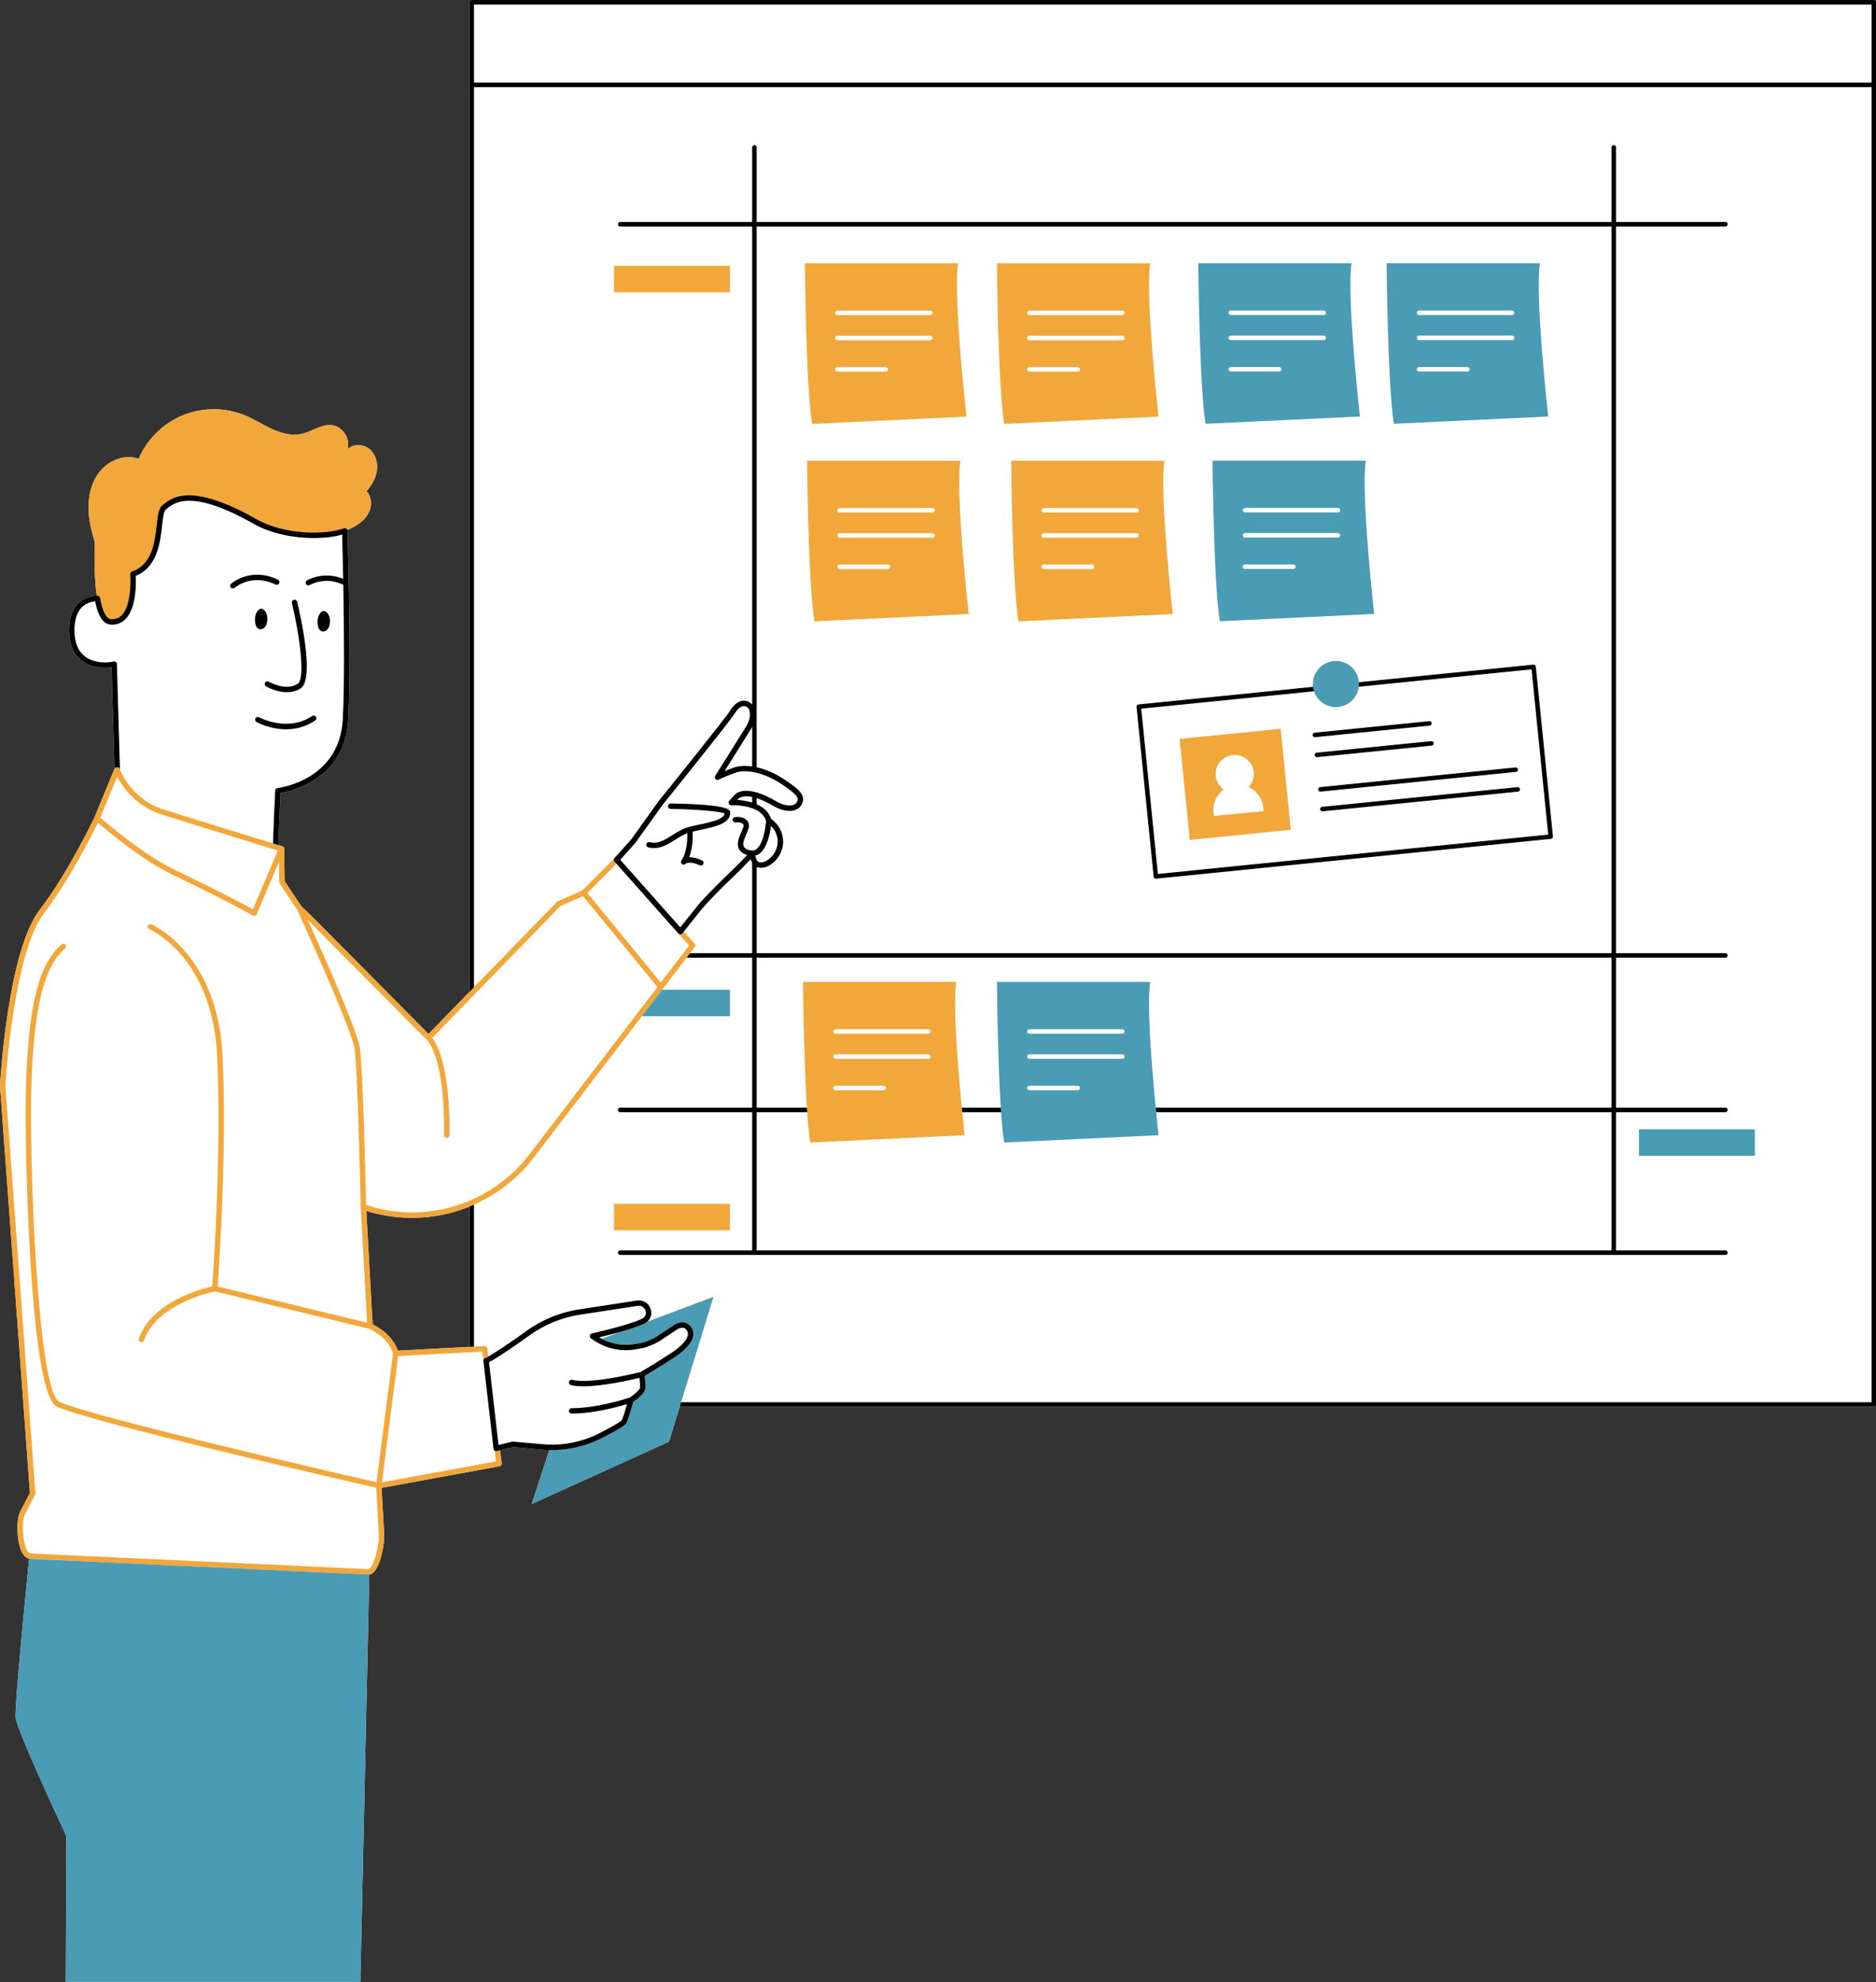 <?xml version="1.0" encoding="UTF-8"?>
<!DOCTYPE svg PUBLIC '-//W3C//DTD SVG 1.0//EN'
          'http://www.w3.org/TR/2001/REC-SVG-20010904/DTD/svg10.dtd'>
<svg height="440.2" preserveAspectRatio="xMidYMid meet" version="1.0" viewBox="-0.0 0.0 416.7 440.2" width="416.7" xmlns="http://www.w3.org/2000/svg" xmlns:xlink="http://www.w3.org/1999/xlink" zoomAndPan="magnify"
><rect x="-0.0" y="0.0" width="416.7" height="440.2" fill="#333333" stroke="none"/><g id="change1_1"
  ><path d="M416.222,0H104.78c-0.276,0-0.5,0.224-0.5,0.5v219.796l-9.092,9.355l-26.51-26.73l-1.687-1.555l-3.773-5.647 l-0.089-7.179c0-0.002,0-0.003,0-0.005v-0.006c-0.001-0.071-0.017-0.139-0.041-0.203c-0.007-0.019-0.019-0.034-0.027-0.052 c-0.023-0.046-0.049-0.089-0.083-0.127c-0.016-0.019-0.034-0.034-0.052-0.051c-0.037-0.033-0.078-0.061-0.123-0.084 c-0.015-0.008-0.024-0.021-0.04-0.027c-0.009-0.004-0.018-0.002-0.026-0.005c-0.011-0.004-0.02-0.012-0.031-0.015l-0.889-0.275 l0.324-8.342c0.031-0.069,0.05-0.146,0.053-0.227l0.1-2.975c2.646-0.463,14.317-3.236,15.032-16.238 c0.602-10.922,0.099-33.021-0.146-42.016c-0.002-0.067-0.028-0.128-0.05-0.189c0.548-0.217,1.087-0.464,1.606-0.763 c1.385-0.796,2.66-1.898,3.295-3.363c0.635-1.465,0.5-3.333-0.623-4.469c1.157-1.332,2.087-2.926,2.313-4.675 c0.227-1.75-0.346-3.662-1.731-4.755c-1.385-1.093-3.604-1.122-4.822,0.154c0.766-2.337-1.052-5.148-3.497-5.408 c-2.304-0.245-4.349,1.416-6.608,1.933c-2.205,0.505-4.521-0.112-6.582-1.046c-2.06-0.934-3.97-2.182-6.059-3.048 c-4.358-1.806-9.429-1.819-13.796-0.035c-4.367,1.784-7.979,5.343-9.827,9.683c-3.057-1.1-6.645,0.322-8.667,2.865 c-2.022,2.543-2.659,5.969-2.417,9.208c0.164,2.189,0.704,4.321,1.348,6.426c-0.008,0.182-0.034,0.36-0.038,0.543 c-0.092,3.865-0.017,8.068,0.486,11.35c-2.31,0.149-6.107,1.34-6.174,7.557c-0.033,3.116,0.901,5.429,2.779,6.874 c2.204,1.697,5.126,1.707,6.664,1.492l0.648,22.558l-4.43,10.724c-0.058,0.122-5.834,12.327-12.183,20.58 c-7.054,9.171-8.752,37.774-8.82,39.065l6.654,90.417l-2.202,4.272c-0.897,1.742-0.761,6.848,0.553,9.124 c0.482,0.836,1.034,1.133,1.476,1.223c0,0,0,0,0,0c-1.166,11.666-3.091,31.556-3.025,35.159 c0.045,2.457,11.281,26.433,11.281,26.433l-0.118,32.403h65.42l1.996-90.492c0.356-0.042,0.696-0.214,1.01-0.531 c1.509-1.52,2.396-6.515,2.305-8.165l-0.583-10.546l26.181-4.802c0.312-0.057,0.526-0.349,0.487-0.664l-0.362-2.891l2.836-0.702 l6.572,0.574c0.521,0.045,1.042,0.068,1.562,0.08l-3.934,11.985l30.486-13.831l2.502-8.14l-0.117,0.381h265.24 c0.276,0,0.5-0.224,0.5-0.5V0.5C416.722,0.224,416.498,0,416.222,0z M104.28,267.974v31.169l-15.922,0.84 c-0.371-1.138-1.644-3.887-5.597-5.824l-1.394-25.227c5.944,1.851,12.256,2.04,18.306,0.545c1.578-0.39,3.118-0.899,4.615-1.507 C104.286,267.971,104.283,267.973,104.28,267.974z" fill="#FFF"
  /></g
  ><g id="change1_2"
  ><path d="M416.222,0.5H104.781v220.142l-9.589,9.866l-26.92-27.145l-1.738-1.604l-3.912-5.855l-0.091-7.368 l-1.329-0.411l0.351-9.025c0.015-0.001,0.029,0,0.043-0.001l0.117-3.472c0.53-0.065,14.252-1.869,15.017-15.754 c0.594-10.805,0.114-32.357-0.147-41.966c-0.567,0.196-1.144,0.362-1.73,0.488c-0.046,0.011-0.079,0.035-0.125,0.044 c-0.026,0.005-0.061,0.008-0.087,0.014c-0.124,0.025-0.249,0.038-0.374,0.059c-4.235,0.773-11.924,0.537-17.577-2.663 c-14.558-8.242-18.437-4.646-20.283-3.106c-1.846,1.54,0.347,12.304-6.879,14.747c0,0,0.915,10.972-4.874,10.636 c-1.573-0.091-2.505-2.21-3.037-5.231c-2.644,0.149-5.618,1.529-5.677,6.971c-0.094,8.779,7.893,8.057,9.422,7.635l0.676,23.531 c-0.01-0.023-0.023-0.044-0.032-0.067l-4.462,10.798c0,0-5.786,12.288-12.25,20.691c-7.022,9.128-8.698,38.656-8.698,38.656 l6.667,90.586l-2.28,4.422c-1.041,2.02-0.503,9.396,1.766,9.506l75.083,3.487c1.814,0.088,3.018-6.267,2.917-8.08l-0.612-11.074 l26.7-4.896l-0.428-3.42l3.452-0.854l6.67,0.583c4.494,0.393,9.005-0.506,13.013-2.575c2.483-1.282,4.8-2.561,5.043-2.99 c0.367-0.647,0.939-2.641,1.271-3.863h276.36V0.5z M82.183,294.547l-1.462-26.457c5.971,2.029,12.491,2.367,18.81,0.805 c1.806-0.446,3.561-1.042,5.25-1.773v32.595l-16.873,0.891C87.908,300.609,87.245,296.884,82.183,294.547z" fill="#FFF"
  /></g
  ><g id="change2_1"
  ><path d="M136.392,59.045h25.743v5.885h-25.743V59.045z M136.392,273.258h25.743v-5.885h-25.743V273.258z M180.395,94.153c-1.39-8.339-1.621-35.67-1.621-35.67h34.049c-1.158,7.18,1.853,34.049,1.853,34.049L180.395,94.153z M185.49,69.486c0,0.276,0.224,0.5,0.5,0.5h20.65c0.276,0,0.5-0.224,0.5-0.5s-0.224-0.5-0.5-0.5h-20.65 C185.714,68.986,185.49,69.21,185.49,69.486z M185.49,75.067c0,0.276,0.224,0.5,0.5,0.5h20.65c0.276,0,0.5-0.224,0.5-0.5 s-0.224-0.5-0.5-0.5h-20.65C185.714,74.567,185.49,74.791,185.49,75.067z M185.49,82.045c0,0.276,0.224,0.5,0.5,0.5h10.734 c0.276,0,0.5-0.224,0.5-0.5s-0.224-0.5-0.5-0.5H185.99C185.714,81.545,185.49,81.769,185.49,82.045z M257.336,92.531l-34.281,1.621 c-1.39-8.339-1.621-35.67-1.621-35.67h34.049C254.325,65.663,257.336,92.531,257.336,92.531z M239.885,82.045 c0-0.276-0.224-0.5-0.5-0.5h-10.734c-0.276,0-0.5,0.224-0.5,0.5s0.224,0.5,0.5,0.5h10.734 C239.662,82.545,239.885,82.321,239.885,82.045z M249.801,75.067c0-0.276-0.224-0.5-0.5-0.5h-20.65c-0.276,0-0.5,0.224-0.5,0.5 s0.224,0.5,0.5,0.5h20.65C249.578,75.567,249.801,75.344,249.801,75.067z M249.801,69.486c0-0.276-0.224-0.5-0.5-0.5h-20.65 c-0.276,0-0.5,0.224-0.5,0.5s0.224,0.5,0.5,0.5h20.65C249.578,69.986,249.801,69.763,249.801,69.486z M215.176,136.382 l-34.281,1.621c-1.39-8.339-1.622-35.67-1.622-35.67h34.049C212.165,109.513,215.176,136.382,215.176,136.382z M197.725,125.895 c0-0.276-0.224-0.5-0.5-0.5H186.49c-0.276,0-0.5,0.224-0.5,0.5s0.224,0.5,0.5,0.5h10.734 C197.501,126.395,197.725,126.171,197.725,125.895z M207.641,118.917c0-0.276-0.224-0.5-0.5-0.5h-20.65c-0.276,0-0.5,0.224-0.5,0.5 s0.224,0.5,0.5,0.5h20.65C207.417,119.417,207.641,119.194,207.641,118.917z M207.641,113.336c0-0.276-0.224-0.5-0.5-0.5h-20.65 c-0.276,0-0.5,0.224-0.5,0.5s0.224,0.5,0.5,0.5h20.65C207.417,113.836,207.641,113.613,207.641,113.336z M260.501,136.382 l-34.281,1.621c-1.39-8.339-1.621-35.67-1.621-35.67h34.049C257.49,109.513,260.501,136.382,260.501,136.382z M243.051,125.895 c0-0.276-0.224-0.5-0.5-0.5h-10.734c-0.276,0-0.5,0.224-0.5,0.5s0.224,0.5,0.5,0.5h10.734 C242.827,126.395,243.051,126.171,243.051,125.895z M252.967,118.917c0-0.276-0.224-0.5-0.5-0.5h-20.65c-0.276,0-0.5,0.224-0.5,0.5 s0.224,0.5,0.5,0.5h20.65C252.743,119.417,252.967,119.194,252.967,118.917z M252.967,113.336c0-0.276-0.224-0.5-0.5-0.5h-20.65 c-0.276,0-0.5,0.224-0.5,0.5s0.224,0.5,0.5,0.5h20.65C252.743,113.836,252.967,113.613,252.967,113.336z M214.267,252.13 l-34.281,1.621c-1.39-8.339-1.622-35.67-1.622-35.67h34.049C211.255,225.261,214.267,252.13,214.267,252.13z M196.815,241.643 c0-0.276-0.224-0.5-0.5-0.5h-10.734c-0.276,0-0.5,0.224-0.5,0.5s0.224,0.5,0.5,0.5h10.734 C196.592,242.143,196.815,241.919,196.815,241.643z M206.732,234.666c0-0.276-0.224-0.5-0.5-0.5h-20.651c-0.276,0-0.5,0.224-0.5,0.5 s0.224,0.5,0.5,0.5h20.651C206.509,235.166,206.732,234.942,206.732,234.666z M206.732,229.085c0-0.276-0.224-0.5-0.5-0.5h-20.651 c-0.276,0-0.5,0.224-0.5,0.5s0.224,0.5,0.5,0.5h20.651C206.509,229.585,206.732,229.361,206.732,229.085z M286.718,184.294 l-22.442,2.262l-2.262-22.442l22.442-2.262L286.718,184.294z M280.677,180.13l-0.082-0.809c-0.206-2.045-1.499-3.715-3.247-4.505 c0.811-0.864,1.27-2.049,1.142-3.32c-0.235-2.333-2.318-4.035-4.651-3.8c-2.334,0.235-4.035,2.318-3.8,4.651 c0.128,1.271,0.815,2.34,1.781,3.025c-1.555,1.123-2.489,3.017-2.283,5.062l0.082,0.809L280.677,180.13z M21.067,120.41 c-0.008,0.182-0.034,0.36-0.038,0.543c-0.186,7.796,0.304,16.982,3.626,17.174c5.789,0.336,4.874-10.636,4.874-10.636 c7.226-2.443,5.032-13.207,6.879-14.747c1.846-1.54,5.725-5.136,20.283,3.106c5.653,3.2,13.341,3.436,17.577,2.663 c0.124-0.021,0.25-0.035,0.374-0.059c0.026-0.006,0.061-0.009,0.087-0.014c0.046-0.01,0.08-0.033,0.125-0.044 c1.352-0.291,2.664-0.754,3.886-1.456c1.385-0.796,2.66-1.898,3.295-3.363c0.635-1.465,0.5-3.333-0.623-4.469 c1.157-1.332,2.087-2.926,2.313-4.675c0.227-1.75-0.346-3.662-1.731-4.755c-1.385-1.093-3.604-1.122-4.822,0.154 c0.766-2.337-1.052-5.148-3.497-5.408c-2.304-0.245-4.349,1.416-6.608,1.933c-2.205,0.505-4.521-0.112-6.582-1.046 c-2.06-0.934-3.97-2.182-6.059-3.048c-4.358-1.806-9.429-1.819-13.796-0.035c-4.367,1.784-7.979,5.343-9.827,9.683 c-3.057-1.1-6.645,0.322-8.667,2.865c-2.022,2.543-2.659,5.969-2.417,9.208C19.882,116.173,20.422,118.305,21.067,120.41z M154.324,210.346l-35.76,46.754c-4.689,6.131-11.398,10.526-18.891,12.378c-6.05,1.495-12.361,1.306-18.306-0.545l1.394,25.227 c3.953,1.938,5.226,4.687,5.597,5.824l19.259-1.017c0.317,0.006,0.587,0.213,0.627,0.525l0.225,1.8 c-0.273,0.16-0.482,0.273-0.587,0.315c-0.122,0.021-0.237,0.078-0.327,0.167c-0.13,0.13-0.194,0.312-0.173,0.494l0.013,0.113 l-0.274-2.186l-18.684,0.986l-3.599,28.036l25.335-4.647l-0.299-2.388c0.1,0.069,0.219,0.106,0.339,0.106 c0.048,0,0.097-0.006,0.145-0.018l0.715-0.177l0.362,2.891c0.039,0.315-0.175,0.607-0.487,0.664l-26.181,4.802l0.583,10.546 c0.092,1.65-0.796,6.646-2.305,8.165c-0.362,0.364-0.757,0.549-1.172,0.549c-0.023,0-0.046,0-0.069-0.001l-75.081-3.487 c-0.467-0.023-1.144-0.259-1.719-1.256c-1.313-2.276-1.45-7.382-0.553-9.124l2.202-4.272L0,241.153 c0.068-1.291,1.767-29.895,8.82-39.065c6.349-8.253,12.125-20.458,12.183-20.58l4.449-10.771c0.186-0.447,0.924-0.449,1.109,0 c1.82,4.4,5.473,7.73,10.021,9.139l26.125,8.088c0.011,0.003,0.02,0.011,0.031,0.015c0.008,0.003,0.017,0.002,0.026,0.005 c0.015,0.007,0.025,0.02,0.04,0.027c0.045,0.024,0.085,0.051,0.123,0.084c0.019,0.017,0.036,0.032,0.052,0.051 c0.034,0.039,0.06,0.081,0.083,0.127c0.009,0.018,0.02,0.033,0.027,0.052c0.024,0.064,0.04,0.132,0.041,0.203v0.006 c0,0.002,0,0.003,0,0.005l0.089,7.179l3.773,5.647l1.687,1.555l26.51,26.73l28.538-29.364c0.055-0.056,0.119-0.101,0.19-0.132 l5.411-2.367l7.215-7.247c0.116-0.117,0.27-0.171,0.442-0.177c0.165,0.005,0.321,0.077,0.432,0.201l16.88,19.018 C154.487,209.798,154.499,210.118,154.324,210.346z M22.265,181.594c1.645,1.423,9.691,8.254,16.222,11.414 c11.908,5.764,16.264,8.146,17.688,8.972l5.542-13.067l-25.491-7.892c-4.443-1.376-8.092-4.458-10.189-8.559L22.265,181.594z M80.122,268.124c0-0.003,0.002-0.006,0.002-0.009c0-0.004-0.003-0.008-0.003-0.012c-0.007-0.305-0.643-30.465-1.372-35.208 c-0.715-4.636-12.311-29.907-12.741-30.843l-3.886-5.815c-0.064-0.097-0.1-0.209-0.101-0.325l-0.056-4.508l-4.955,11.68 c-0.07,0.164-0.209,0.288-0.38,0.34c-0.057,0.017-0.115,0.025-0.173,0.025c-0.117,0-0.232-0.034-0.332-0.1 c-0.026-0.018-2.848-1.851-18.162-9.262c-6.435-3.115-14.055-9.493-16.219-11.357c-1.358,2.783-6.442,12.899-11.973,20.089 c-6.828,8.877-8.558,38.029-8.574,38.323l6.666,90.508c0.008,0.11-0.015,0.221-0.065,0.319l-2.279,4.422 c-0.73,1.417-0.555,6.102,0.525,7.975c0.169,0.291,0.433,0.642,0.737,0.656l75.081,3.487c0.091-0.004,0.258-0.12,0.332-0.194 c1.155-1.163,2.045-5.69,1.959-7.253l-0.587-10.623c-6.233-1.429-65.771-15.132-71.065-18.124 c-2.572-1.454-4.508-12.345-5.751-32.369c-0.955-15.38-1.23-32.788-0.938-40.098c0.508-12.673,1.814-25.092,7.891-30.104 c0.255-0.21,0.632-0.175,0.845,0.081c0.211,0.256,0.175,0.634-0.081,0.845c-5.728,4.725-6.982,17.425-7.455,29.227 c-0.65,16.276,1.275,68.657,6.08,71.373c5.032,2.843,63.7,16.38,70.538,17.952l3.67-28.588c-0.123-0.521-1.007-3.51-5.323-5.521 l-34.273-8.301c-1.295,0.278-12.979,2.988-15.727,10.903c-0.086,0.247-0.318,0.403-0.566,0.403c-0.065,0-0.132-0.011-0.197-0.034 c-0.312-0.108-0.479-0.45-0.369-0.764c2.837-8.172,13.888-11.073,16.304-11.616c0.271-3.72,2.11-30.306,1.082-51.198 c-0.566-11.515-4.635-18.548-7.948-22.42c-3.588-4.193-7.091-5.691-7.126-5.706c-0.305-0.128-0.449-0.479-0.322-0.784 c0.129-0.307,0.479-0.449,0.784-0.323c0.146,0.061,14.689,6.362,15.812,29.175c1.024,20.835-0.792,47.302-1.08,51.287l33.19,8.038 L80.122,268.124z M146.03,219.215l-16.533-20.191l-4.991,2.184l-28.493,29.316c1.13,1.447,3.988,6.602,3.834,21.635 c-0.003,0.329-0.271,0.594-0.6,0.594c-0.002,0-0.004,0-0.006,0c-0.332-0.003-0.598-0.274-0.594-0.605 c0.181-17.736-3.792-21.14-3.832-21.172c-0.009-0.007-0.013-0.018-0.022-0.026c-0.009-0.008-0.02-0.011-0.028-0.019l-26.417-26.638 c3.138,6.915,10.975,24.453,11.585,28.42c0.703,4.568,1.295,31.097,1.376,34.929c5.855,1.909,12.092,2.151,18.076,0.672 c7.228-1.787,13.7-6.028,18.225-11.942L146.03,219.215z M153.07,210.01l-16.128-18.17l-6.463,6.491l16.299,19.905L153.07,210.01z" fill="#F2A73B"
  /></g
  ><g id="change3_1"
  ><path d="M389.795,250.808v5.885h-25.743v-5.885H389.795z M302.067,92.505l-34.281,1.621 c-1.39-8.339-1.621-35.671-1.621-35.671h34.049C299.055,65.636,302.067,92.505,302.067,92.505z M284.616,82.018 c0-0.276-0.224-0.5-0.5-0.5h-10.734c-0.276,0-0.5,0.224-0.5,0.5s0.224,0.5,0.5,0.5h10.734 C284.392,82.518,284.616,82.295,284.616,82.018z M294.532,75.041c0-0.276-0.224-0.5-0.5-0.5h-20.65c-0.276,0-0.5,0.224-0.5,0.5 s0.224,0.5,0.5,0.5h20.65C294.308,75.541,294.532,75.317,294.532,75.041z M294.532,69.46c0-0.276-0.224-0.5-0.5-0.5h-20.65 c-0.276,0-0.5,0.224-0.5,0.5s0.224,0.5,0.5,0.5h20.65C294.308,69.96,294.532,69.736,294.532,69.46z M343.896,92.505l-34.281,1.621 c-1.39-8.339-1.621-35.671-1.621-35.671h34.049C340.884,65.636,343.896,92.505,343.896,92.505z M326.445,82.018 c0-0.276-0.224-0.5-0.5-0.5H315.21c-0.276,0-0.5,0.224-0.5,0.5s0.224,0.5,0.5,0.5h10.734 C326.221,82.518,326.445,82.295,326.445,82.018z M336.361,75.041c0-0.276-0.224-0.5-0.5-0.5h-20.65c-0.276,0-0.5,0.224-0.5,0.5 s0.224,0.5,0.5,0.5h20.65C336.137,75.541,336.361,75.317,336.361,75.041z M336.361,69.46c0-0.276-0.224-0.5-0.5-0.5h-20.65 c-0.276,0-0.5,0.224-0.5,0.5s0.224,0.5,0.5,0.5h20.65C336.137,69.96,336.361,69.736,336.361,69.46z M305.232,136.355l-34.281,1.621 c-1.39-8.339-1.621-35.671-1.621-35.671h34.049C302.221,109.487,305.232,136.355,305.232,136.355z M287.781,125.869 c0-0.276-0.224-0.5-0.5-0.5h-10.734c-0.276,0-0.5,0.224-0.5,0.5s0.224,0.5,0.5,0.5h10.734 C287.557,126.369,287.781,126.145,287.781,125.869z M297.697,118.891c0-0.276-0.224-0.5-0.5-0.5h-20.65c-0.276,0-0.5,0.224-0.5,0.5 s0.224,0.5,0.5,0.5h20.65C297.473,119.391,297.697,119.167,297.697,118.891z M297.697,113.31c0-0.276-0.224-0.5-0.5-0.5h-20.65 c-0.276,0-0.5,0.224-0.5,0.5s0.224,0.5,0.5,0.5h20.65C297.473,113.81,297.697,113.586,297.697,113.31z M257.336,252.13 l-34.281,1.621c-1.39-8.339-1.621-35.67-1.621-35.67h34.049C254.325,225.261,257.336,252.13,257.336,252.13z M239.885,241.643 c0-0.276-0.224-0.5-0.5-0.5H228.65c-0.276,0-0.5,0.224-0.5,0.5s0.224,0.5,0.5,0.5h10.734 C239.661,242.143,239.885,241.919,239.885,241.643z M249.802,234.666c0-0.276-0.224-0.5-0.5-0.5H228.65c-0.276,0-0.5,0.224-0.5,0.5 s0.224,0.5,0.5,0.5h20.651C249.578,235.166,249.802,234.942,249.802,234.666z M249.802,229.085c0-0.276-0.224-0.5-0.5-0.5H228.65 c-0.276,0-0.5,0.224-0.5,0.5s0.224,0.5,0.5,0.5h20.651C249.578,229.585,249.802,229.361,249.802,229.085z M296.733,146.802 c-2.828,0-5.121,2.293-5.121,5.121c0,2.828,2.293,5.121,5.121,5.121c2.828,0,5.121-2.293,5.121-5.121 C301.854,149.095,299.562,146.802,296.733,146.802z M81.805,349.71l-75.081-3.487c-0.075-0.004-0.158-0.016-0.243-0.033 c-1.166,11.666-3.091,31.556-3.025,35.159c0.045,2.457,11.281,26.433,11.281,26.433l-0.118,32.403h65.42l1.996-90.492 c-0.054,0.006-0.107,0.018-0.162,0.018C81.851,349.711,81.828,349.711,81.805,349.71z M137.712,295.827l-4.033,1.515 c2.263,1.198,4.845,1.615,7.399,1.156l1.585-0.284c1.04-0.305,2.109-0.751,3.115-1.313l3.689-2.457 c0.817-0.591,1.705-0.849,2.49-0.722c0.627,0.105,1.165,0.459,1.559,1.021c0.802,1.144,1.026,3.084-2.45,5.836 c-1.488,1.179-6.497,4.19-7.87,5.011c0.083,0.646,0.222,1.925,0.148,2.761c-0.104,1.162-1.89,2.451-2.697,2.978 c-0.237,0.911-1.029,3.88-1.535,4.771c-0.139,0.246-0.398,0.704-5.29,3.228c-3.657,1.887-7.698,2.812-11.778,2.72l-3.934,11.985 l30.486-13.831l9.889-32.179l-14.736,5.536C142.882,294.252,140.285,295.104,137.712,295.827z M142.571,225.712h19.564v-5.885 h-15.063L142.571,225.712z" fill="#4A9BB4"
  /></g
  ><g id="change4_1"
  ><path d="M213.734,247.017c-0.032-0.322-0.064-0.656-0.098-1h8.662c0.022,0.34,0.045,0.67,0.067,1H213.734z M317.454,160.171 l-25.438,2.563c-0.275,0.027-0.476,0.272-0.447,0.547c0.025,0.258,0.243,0.45,0.496,0.45c0.018,0,0.034-0.001,0.051-0.003 l25.438-2.563c0.275-0.027,0.476-0.272,0.447-0.547C317.974,160.343,317.714,160.132,317.454,160.171z M317.9,164.608l-25.437,2.563 c-0.275,0.027-0.476,0.272-0.447,0.547c0.025,0.258,0.243,0.45,0.496,0.45c0.018,0,0.034-0.001,0.051-0.003L318,165.603 c0.275-0.027,0.476-0.272,0.447-0.547C318.42,164.779,318.15,164.58,317.9,164.608z M336.634,170.448l-43.399,4.374 c-0.275,0.027-0.476,0.272-0.447,0.547c0.025,0.258,0.243,0.45,0.496,0.45c0.018,0,0.034-0.001,0.051-0.003l43.399-4.374 c0.275-0.027,0.476-0.272,0.447-0.547C337.153,170.62,336.891,170.411,336.634,170.448z M293.229,179.748 c0.025,0.258,0.243,0.45,0.496,0.45c0.018,0,0.034-0.001,0.051-0.003l43.399-4.374c0.275-0.027,0.476-0.272,0.447-0.547 c-0.027-0.276-0.296-0.475-0.547-0.447l-43.399,4.374C293.4,179.229,293.2,179.474,293.229,179.748z M256.745,195.154 c0.018,0,0.034-0.001,0.051-0.003l87.697-8.838c0.132-0.013,0.254-0.078,0.338-0.181c0.083-0.103,0.123-0.234,0.109-0.366 l-3.8-37.703c-0.027-0.276-0.298-0.479-0.547-0.447l-38.78,3.908c0.01,0.134,0.04,0.262,0.04,0.399c0,0.208-0.037,0.406-0.062,0.608 l38.403-3.87l3.699,36.708l-86.702,8.737l-3.699-36.708l38.4-3.87c-0.105-0.316-0.177-0.643-0.219-0.983l-38.779,3.908 c-0.132,0.013-0.254,0.078-0.338,0.181c-0.083,0.103-0.123,0.234-0.109,0.366l3.8,37.703 C256.274,194.962,256.492,195.154,256.745,195.154z M167.071,156.491V50.303h-29.317c-0.276,0-0.5-0.224-0.5-0.5s0.224-0.5,0.5-0.5 h29.317V32.731c0-0.276,0.224-0.5,0.5-0.5s0.5,0.224,0.5,0.5v16.571h189.884V32.731c0-0.276,0.224-0.5,0.5-0.5s0.5,0.224,0.5,0.5 v16.571h24.294c0.276,0,0.5,0.224,0.5,0.5s-0.224,0.5-0.5,0.5h-24.294v161.405h24.294c0.276,0,0.5,0.224,0.5,0.5s-0.224,0.5-0.5,0.5 h-24.294v33.309h24.294c0.276,0,0.5,0.224,0.5,0.5s-0.224,0.5-0.5,0.5h-24.294v30.709h24.294c0.276,0,0.5,0.224,0.5,0.5 s-0.224,0.5-0.5,0.5H137.754c-0.276,0-0.5-0.224-0.5-0.5s0.224-0.5,0.5-0.5h29.317v-30.709h-29.317c-0.276,0-0.5-0.224-0.5-0.5 s0.224-0.5,0.5-0.5h29.317v-33.309h-14.554l0.765-1h13.789v-20.074c-0.149-0.263-0.256-0.541-0.343-0.81l-1.997,2.101 c-0.085,0.082-6.318,5.98-8.713,8.818l-4.432,5.538c-0.11,0.138-0.276,0.221-0.453,0.225c-0.006,0-0.011,0-0.016,0 c-0.171,0-0.335-0.073-0.449-0.201l-14.15-15.942c-0.201-0.228-0.201-0.57,0.001-0.798l3.749-4.209l6.012-8.408 c0.169-0.21,14.76-18.27,15.921-20.15c0.756-1.225,1.613-1.94,2.548-2.129c0.656-0.129,1.328,0.015,1.888,0.414 C166.801,156.199,166.942,156.34,167.071,156.491z M160.944,171.263c0.532-0.217,1.193-0.474,2-0.766 c1.166-0.422,2.589-0.489,4.127-0.264v-8.844c-0.075,0.152-0.139,0.304-0.227,0.456 C166.547,162.361,162.824,168.277,160.944,171.263z M165.951,189.901c-0.878-0.277-1.497-0.716-1.81-1.329 c-0.605-1.189,0.027-2.642,0.535-3.81c0.217-0.498,0.544-1.25,0.483-1.472c-0.224-0.818-1.726-0.626-1.741-0.623 c-0.334,0.044-0.633-0.179-0.681-0.506s0.177-0.632,0.503-0.682c0.951-0.14,2.67,0.01,3.077,1.494 c0.172,0.629-0.158,1.388-0.541,2.268c-0.429,0.984-0.915,2.101-0.566,2.785c0.196,0.387,0.691,0.67,1.47,0.843 c0.507,0.113,0.944,0.021,1.342-0.28c1.494-1.131,2.038-4.788,2.136-6.25c-0.125-0.417-0.312-0.794-0.581-1.146 c-1.99-2.596-7.06-2.341-7.113-2.34c-0.256,0.007-0.47-0.12-0.575-0.339c-0.104-0.22-0.067-0.48,0.095-0.661l0.937-1.04 c0.354-0.517,2.542-2.996,9.747,1.304c0.801,0.479,2.246,0.899,3.106,0.759c0.573-0.093,0.972-0.318,1.183-0.67 c0.544-0.908,0.386-1.569-3.402-4.087c-3.604-2.396-7.701-3.402-10.202-2.494c-2.66,0.962-3.676,1.522-3.686,1.527 c-0.239,0.137-0.538,0.088-0.729-0.111c-0.188-0.199-0.218-0.5-0.072-0.732c0.065-0.104,6.559-10.405,6.938-11.063 c0.995-1.729,1.053-3.53,0.134-4.188c-0.2-0.146-0.533-0.297-0.952-0.214c-0.588,0.118-1.197,0.665-1.764,1.583 c-1.201,1.944-15.384,19.5-15.987,20.246l-6.03,8.431l-3.436,3.86l13.325,15.011l3.996-4.994c2.449-2.902,8.536-8.662,8.794-8.906 L165.951,189.901z M167.071,178.245v-1.243c-2.419-0.496-3.159,0.489-3.17,0.504l-0.144,0.161 C164.647,177.717,165.863,177.865,167.071,178.245z M168.306,191.303c0.442,0.414,1.273,0.25,1.902-0.097 c1.506-0.828,2.525-2.54,2.54-4.259c0.011-1.304-0.559-2.599-1.496-3.528c-0.219,1.706-0.838,4.865-2.505,6.128 c-0.318,0.241-0.66,0.397-1.019,0.486c0.027,0.076,0.057,0.156,0.08,0.227C167.946,190.694,168.068,191.08,168.306,191.303z M357.955,212.708H168.071v33.309h11.158c0.022,0.34,0.045,0.67,0.068,1h-11.226v30.709h189.884v-30.709H256.804 c-0.032-0.322-0.064-0.656-0.098-1h101.249V212.708z M168.071,50.303V170.41c1.993,0.448,4.128,1.368,6.147,2.71 c3.197,2.126,5.046,3.57,3.768,5.703c-0.395,0.66-1.094,1.089-2.021,1.239c-1.226,0.192-2.926-0.325-3.912-0.913 c-1.61-0.961-2.919-1.547-3.981-1.886v1.356c0.938,0.416,1.814,1.005,2.458,1.845c0.335,0.436,0.58,0.898,0.748,1.41 c1.646,1.135,2.687,3.104,2.67,5.083c-0.017,2.173-1.258,4.253-3.16,5.3c-0.758,0.417-1.833,0.673-2.716,0.292v19.159h189.884 V50.303H168.071z M104.28,299.143l1-0.053v-31.537c-0.331,0.146-0.665,0.284-1,0.42V299.143z M76.925,117.414 c-0.158-0.11-0.358-0.135-0.538-0.074c-0.559,0.193-1.118,0.352-1.661,0.47c-0.004,0-0.009,0.001-0.013,0.002 c-0.032,0.008-0.157,0.041-0.188,0.054l-0.365,0.058c-4.587,0.838-11.916,0.382-17.173-2.596 c-14.677-8.306-18.859-4.807-20.869-3.123l-0.095,0.078c-0.792,0.661-0.964,2.182-1.201,4.286 c-0.422,3.729-0.998,8.836-5.485,10.354c-0.261,0.088-0.429,0.344-0.405,0.618c0.005,0.066,0.519,6.637-1.892,9.106 c-0.634,0.649-1.402,0.928-2.35,0.882c-1.073-0.063-1.954-1.745-2.48-4.736c-0.053-0.3-0.303-0.513-0.625-0.495 c-2.303,0.13-6.176,1.285-6.243,7.562c-0.033,3.116,0.901,5.429,2.779,6.874c2.204,1.697,5.126,1.707,6.664,1.492l0.648,22.558 l0.02-0.048c0.186-0.447,0.924-0.449,1.109,0c0.022,0.053,0.052,0.102,0.074,0.155l-0.673-23.407 c-0.005-0.184-0.095-0.355-0.243-0.465c-0.148-0.11-0.342-0.145-0.516-0.096c-0.756,0.208-4.055,0.628-6.352-1.141 c-1.563-1.204-2.341-3.192-2.312-5.91c0.042-3.827,1.584-5.954,4.589-6.331c0.676,3.389,1.819,5.086,3.49,5.184 c1.309,0.081,2.403-0.343,3.28-1.242c2.411-2.473,2.336-7.953,2.256-9.585c4.812-1.929,5.438-7.483,5.858-11.195 c0.175-1.547,0.354-3.146,0.777-3.499l0.096-0.08c1.803-1.51,5.558-4.65,19.508,3.248c5.519,3.123,13.189,3.603,17.974,2.732 l0.143-0.022c0.082-0.011,0.164-0.023,0.342-0.056c0.028-0.006,0.111-0.034,0.158-0.051c0.327-0.072,0.66-0.157,0.994-0.255 c0.068,2.563,0.151,5.993,0.225,9.837c-4.379-1.787-7.901,0.257-8.051,0.349c-0.284,0.171-0.375,0.538-0.206,0.821 c0.112,0.188,0.312,0.293,0.516,0.293c0.104,0,0.21-0.027,0.307-0.084c0.135-0.08,3.339-1.936,7.301-0.141 c0.051,0.023,0.104,0.028,0.157,0.036c0.183,10.099,0.283,22.627-0.122,30.008c-0.735,13.367-13.929,15.123-14.49,15.191 c-0.294,0.036-0.518,0.28-0.527,0.575l-0.108,3.249c-0.03,0.068-0.049,0.143-0.052,0.221l-0.321,8.244l1.187,0.367l0.324-8.342 c0.031-0.069,0.05-0.146,0.053-0.227l0.1-2.975c2.646-0.463,14.317-3.236,15.032-16.238c0.602-10.922,0.099-33.021-0.146-42.016 C77.178,117.7,77.082,117.522,76.925,117.414z M148.978,178.454c-0.004,0-0.007,0-0.01,0c-0.327,0-0.595,0.262-0.6,0.59 c-0.006,0.332,0.259,0.604,0.59,0.609c5.074,0.079,10.93,0.492,12.021,1.034c-0.258,1.321-3.284,1.959-5.737,2.477 c-0.757,0.159-1.498,0.316-2.17,0.488c-1.39,0.356-2.579,1.107-3.73,1.834c-1.718,1.086-3.203,2.025-5.044,1.556 c-0.326-0.076-0.648,0.115-0.729,0.435c-0.081,0.321,0.113,0.647,0.435,0.729c0.436,0.11,0.854,0.159,1.259,0.159 c1.77,0,3.266-0.944,4.721-1.864c0.859-0.542,1.743-1.088,2.679-1.448c0.033,1.375-0.062,4.289-1.304,6.051 c-0.18,0.255-0.124,0.595,0.115,0.795c0.241,0.2,0.604,0.172,0.822-0.05c0.009-0.009,0.785-0.753,3.146,0.339 c0.081,0.038,0.167,0.057,0.252,0.057c0.226,0,0.443-0.129,0.544-0.349c0.14-0.3,0.009-0.657-0.292-0.796 c-1.234-0.572-2.183-0.729-2.866-0.708c0.826-2.102,0.821-4.62,0.773-5.692c0.525-0.124,1.072-0.243,1.637-0.363 c3.299-0.695,6.71-1.415,6.708-3.836C162.196,179.903,162.195,178.659,148.978,178.454z M57.841,139.755 c1.587,0.051,1.96-2.78,1.089-3.948c-0.741-0.994-1.346-0.62-1.739-0.082c-0.39,0.534-0.558,1.194-0.557,1.855 C56.635,138.467,56.818,139.722,57.841,139.755z M72.832,136.312c-0.741-0.994-1.345-0.62-1.739-0.082 c-0.39,0.534-0.558,1.194-0.557,1.855c0.001,0.887,0.184,2.142,1.207,2.175C73.33,140.312,73.703,137.481,72.832,136.312z M59.695,151.398c-0.285-0.169-0.654-0.074-0.821,0.211c-0.169,0.285-0.075,0.652,0.209,0.821c0.125,0.074,2.245,1.312,4.632,1.311 c1.012,0,2.073-0.223,3.05-0.851c3.198-2.061-0.075-16.382-0.764-19.231c-0.078-0.323-0.402-0.522-0.724-0.442 c-0.322,0.077-0.521,0.401-0.442,0.724c1.629,6.743,3.103,16.767,1.279,17.94C63.465,153.586,59.732,151.421,59.695,151.398z M70.007,160.021c0.274-0.185,0.348-0.558,0.163-0.833c-0.186-0.274-0.558-0.351-0.833-0.163 c-5.489,3.688-11.714,0.318-11.775,0.283c-0.291-0.159-0.655-0.056-0.816,0.233c-0.16,0.289-0.057,0.653,0.232,0.815 c0.179,0.1,2.967,1.619,6.555,1.619C65.545,161.976,67.81,161.497,70.007,160.021z M61.216,129.834 c0.298,0.141,0.657,0.018,0.802-0.28c0.144-0.299,0.018-0.657-0.28-0.802c-5.985-2.883-10.233,0.742-10.412,0.898 c-0.248,0.218-0.273,0.595-0.057,0.845c0.119,0.136,0.285,0.206,0.453,0.206c0.14,0,0.279-0.049,0.393-0.147 C52.27,130.421,55.961,127.301,61.216,129.834z M416.722,0.5v311.441c0,0.276-0.224,0.5-0.5,0.5h-265.24l0.307-1h264.433V19.352 H105.28v199.916l-1,1.029V0.5c0-0.276,0.224-0.5,0.5-0.5h311.441C416.498,0,416.722,0.224,416.722,0.5z M415.722,18.352V1H105.28 v17.352H415.722z M143.196,305.59c0.083,0.646,0.222,1.925,0.148,2.761c-0.104,1.162-1.89,2.451-2.697,2.978 c-0.237,0.911-1.029,3.88-1.535,4.771c-0.139,0.246-0.398,0.704-5.29,3.228c-4.123,2.128-8.734,3.039-13.34,2.64l-6.572-0.574 l-3.552,0.879c-0.048,0.012-0.097,0.018-0.145,0.018c-0.121,0-0.241-0.036-0.342-0.106c-0.143-0.099-0.234-0.253-0.254-0.425 l-2.235-19.489c-0.021-0.183,0.043-0.364,0.173-0.494c0.09-0.089,0.205-0.146,0.327-0.167c0.7-0.281,5.585-3.449,8.804-5.828 c3.504-2.589,7.63-4.305,11.93-4.964l12.866-1.973c1.205-0.188,2.397,0.451,2.931,1.588c0.514,1.091,0.275,2.304-0.607,3.088 c-1.358,1.164-7.789,2.803-10.714,3.503c2.396,1.451,5.21,1.976,7.986,1.477l1.585-0.284c1.04-0.305,2.109-0.751,3.115-1.313 l3.689-2.457c0.817-0.591,1.705-0.849,2.49-0.722c0.627,0.105,1.165,0.459,1.559,1.021c0.802,1.144,1.026,3.084-2.45,5.836 C149.578,301.758,144.569,304.77,143.196,305.59z M142.04,306.022c-1.997,0.485-8.114,1.878-12.465,1.878 c-1.051,0-1.996-0.081-2.756-0.276c-0.321-0.082-0.515-0.409-0.432-0.73c0.081-0.32,0.408-0.517,0.73-0.432 c3.99,1.026,14.215-1.496,15.198-1.744c0.697-0.415,6.465-3.861,8.006-5.081c1.514-1.198,3.127-2.901,2.212-4.206 c0-0.001,0-0.001,0-0.001c-0.211-0.301-0.465-0.473-0.775-0.525c-0.446-0.074-1.04,0.114-1.607,0.524l-3.748,2.494 c-1.125,0.631-2.279,1.113-3.468,1.457l-1.646,0.299c-3.287,0.59-6.624-0.118-9.389-1.997l-0.637-0.433 c-0.197-0.135-0.296-0.373-0.252-0.607c0.045-0.235,0.225-0.421,0.457-0.474c3.891-0.883,10.454-2.618,11.5-3.515 c0.615-0.545,0.582-1.236,0.357-1.713c-0.236-0.502-0.817-1.035-1.663-0.913l-12.866,1.973c-4.108,0.63-8.05,2.271-11.398,4.743 c-0.072,0.054-6.493,4.665-8.777,5.802l2.11,18.397l2.986-0.739c0.065-0.016,0.135-0.021,0.196-0.016l6.671,0.583 c4.38,0.381,8.764-0.485,12.686-2.511c4.077-2.104,4.717-2.661,4.816-2.782c0.297-0.527,0.822-2.323,1.178-3.627 c-2.204,0.67-7.498,2.111-12.26,2.111c-0.336,0.007-0.638-0.257-0.637-0.601c0-0.331,0.269-0.599,0.6-0.599h0.001 c0.012,0,0.023,0,0.035,0c5.597,0,12.2-2.14,12.859-2.359c1.061-0.673,2.245-1.71,2.286-2.158 C142.204,307.625,142.115,306.661,142.04,306.022z"
  /></g
></svg
>
